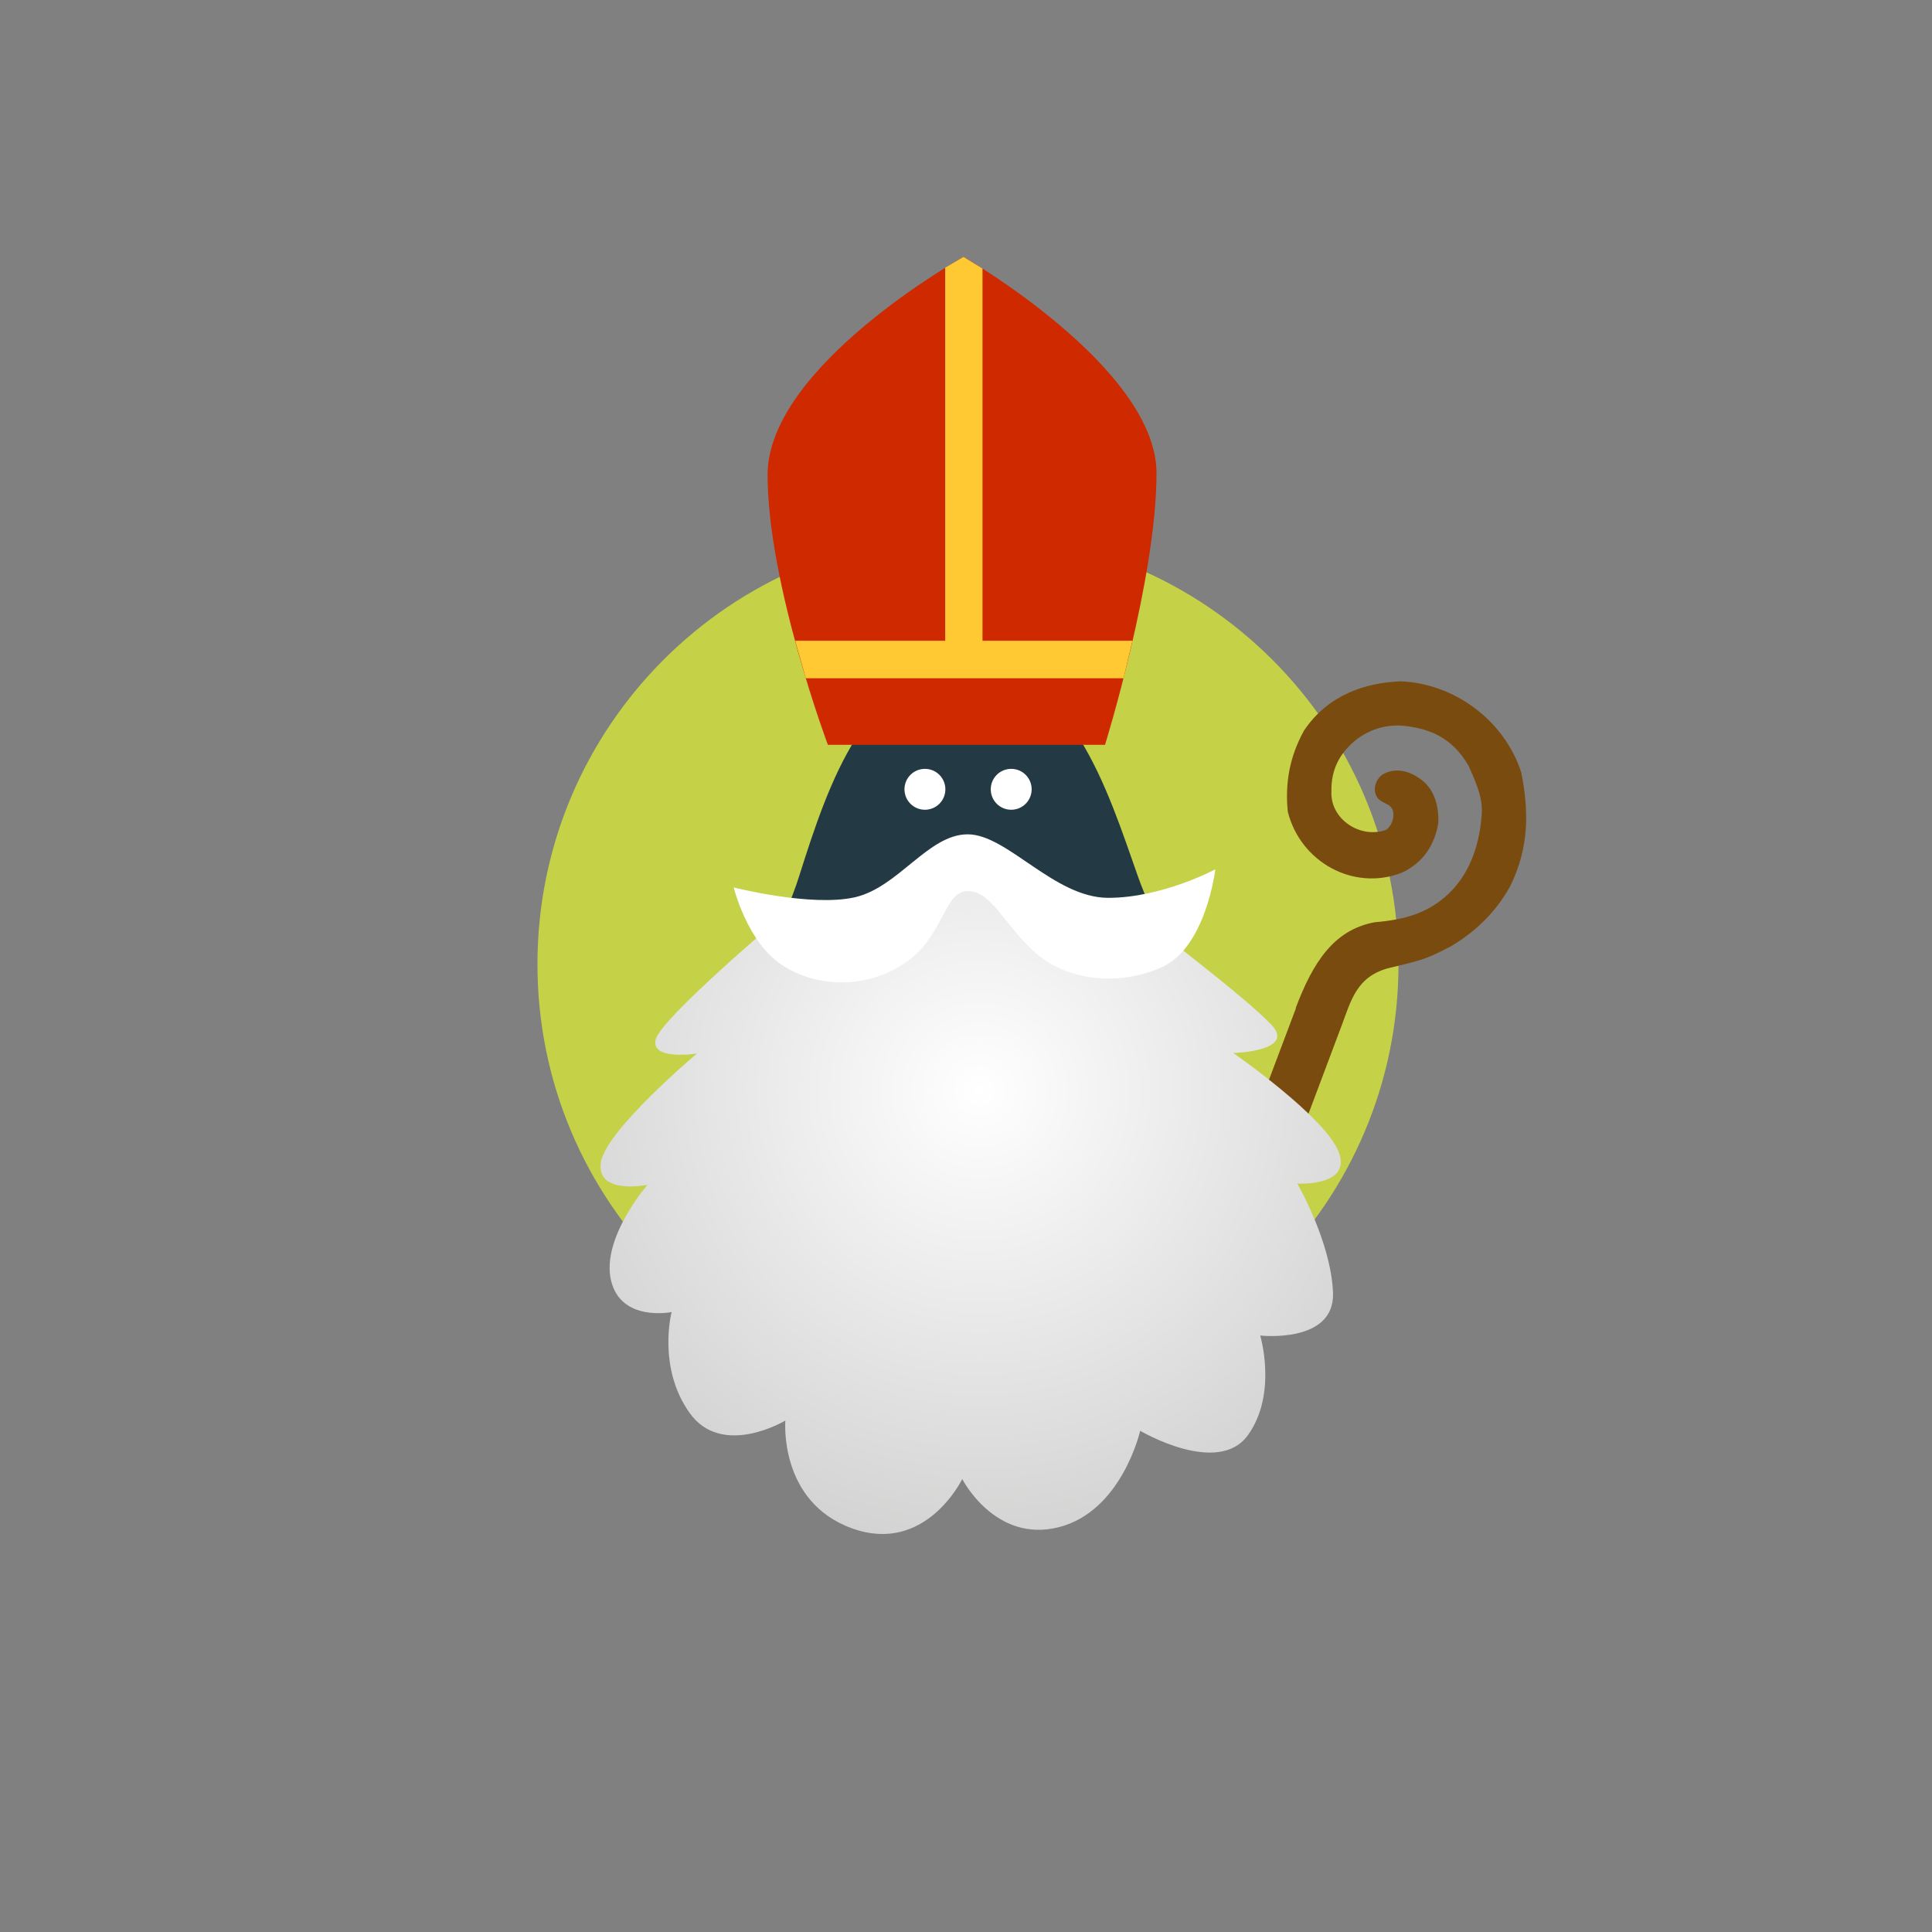 <?xml version="1.0" encoding="UTF-8"?><svg id="Ebene_1" xmlns="http://www.w3.org/2000/svg" xmlns:xlink="http://www.w3.org/1999/xlink" viewBox="0 0 107.7 107.7"><rect x="0" y="0" width="107.7" height="107.7" fill="#808080" stroke="none"/><defs><style>.cls-1{fill:none;}.cls-2{fill:#fff;}.cls-3{fill:#ffc933;}.cls-4{fill:#cf2900;}.cls-5{fill:#c5d147;}.cls-6{fill:#233a45;}.cls-7{fill:#7a4b0e;}.cls-8{fill:url(#radial-gradient);}</style><radialGradient id="radial-gradient" cx="54.6" cy="60.8" fx="54.6" fy="60.8" r="128.59" gradientTransform="matrix(1, 0, 0, 1, 0, 0)" gradientUnits="userSpaceOnUse"><stop offset="0" stop-color="#fff"/><stop offset=".52" stop-color="#8b8b8a"/><stop offset="1" stop-color="#000"/></radialGradient></defs><rect class="cls-1" width="107.7" height="107.7"/><g><path class="cls-5" d="M77.96,53.75c0,13.25-10.75,24-24,24s-24-10.75-24-24,10.74-24,24-24,24,10.75,24,24Z"/><path class="cls-6" d="M53.99,77.75c7.09,0,13.46-3.07,17.85-7.96-1.98-9.37-6.67-16.05-8.4-20.92-1.72-4.87-3.77-11.65-9.45-11.65s-7.8,6.44-9.45,11.65c-1.65,5.21-6.34,11.05-8.45,20.86,4.39,4.92,10.78,8.02,17.9,8.02Z"/><g><path class="cls-2" d="M52.7,44c0,.63-.51,1.14-1.14,1.14s-1.14-.51-1.14-1.14,.51-1.14,1.14-1.14,1.14,.51,1.14,1.14Z"/><path class="cls-2" d="M57.51,44c0,.63-.51,1.14-1.14,1.14s-1.14-.51-1.14-1.14,.51-1.14,1.14-1.14,1.14,.51,1.14,1.14Z"/></g><path class="cls-7" d="M72.24,56.21c-.95,2.52-5.42,14.39-5.42,14.39l2.56,.96s4.9-13.02,5.41-14.39c.52-1.37,.83-2.77,2.69-3.22,1.86-.44,2.11-.52,3.42-1.21,1.31-.78,2.47-1.86,3.28-3.33,1.06-2.14,1.06-4.17,.62-6.36-.94-2.89-3.72-4.95-6.72-5.07-1.93,.08-4.03,.72-5.39,2.75-.81,1.47-1.06,2.94-.9,4.53,.72,2.81,3.66,4.42,6.33,3.4,1.22-.55,1.86-1.58,2.06-2.78,.03-.75-.12-1.75-.89-2.37-.81-.64-1.57-.67-2.14-.38-.33,.16-.64,.69-.45,1.18,.19,.5,.81,.43,.94,.86,.13,.43-.11,.97-.42,1.11-1.44,.47-3.06-.64-3-2.14-.03-1.28,.5-2.13,1.21-2.76,.7-.62,1.76-1.07,3-.9,1.25,.17,2.52,.61,3.44,2.22,.41,.92,.83,1.83,.72,2.81-.14,1.73-.72,3.28-1.89,4.36-1.1,1.02-2.37,1.4-4.06,1.54-2.3,.42-3.46,2.27-4.41,4.78Z"/><path class="cls-8" d="M43.6,51.08l3.92,2.67,6.5-4.5,6.67,4.17,3.54-1.76s5.27,3.99,6.65,5.47-2.13,1.57-2.13,1.57c0,0,5.1,3.54,5.87,5.5,.77,1.96-2.3,1.78-2.3,1.78,0,0,1.88,3.24,1.99,6.09,.1,2.85-4.06,2.38-4.06,2.38,0,0,.98,3.25-.69,5.56s-6-.25-6-.25c0,0-1.02,4.5-4.56,5.38s-5.36-2.69-5.36-2.69c0,0-2.04,4.23-6.14,2.75-4.1-1.48-3.72-6.01-3.72-6.01,0,0-3.53,2.12-5.34-.43-1.81-2.54-1-5.62-1-5.62,0,0-2.83,.58-3.38-1.77s2.03-5.32,2.03-5.32c0,0-2.83,.58-2.6-1.22,.23-1.79,5.36-6.1,5.36-6.1,0,0-2.59,.41-2.3-.78s7.04-6.88,7.04-6.88Z"/><path class="cls-2" d="M53.94,46.51c-2.2,0-3.86,2.96-6.29,3.51-2.44,.55-6.75-.55-6.75-.55,0,0,.75,3.08,2.73,4.35,1.98,1.27,4.71,1.3,6.85-.16,2.14-1.46,2.13-3.99,3.47-3.99s2.08,1.97,3.8,3.47c1.72,1.49,4.55,1.88,7.01,.78,2.47-1.1,2.99-5.46,2.99-5.46,0,0-2.96,1.59-5.97,1.59s-5.63-3.54-7.83-3.54Z"/><g><path class="cls-4" d="M46.15,41.52h15.45s2.87-9.25,2.87-15.14-10.76-12.06-10.76-12.06c0,0-10.92,6.08-10.92,12.15s3.36,15.05,3.36,15.05Z"/><polygon class="cls-3" points="54.77 35.72 54.77 14.97 53.71 14.32 52.69 14.92 52.69 35.72 44.33 35.72 44.92 37.81 62.63 37.81 63.13 35.72 54.77 35.72"/></g></g></svg>